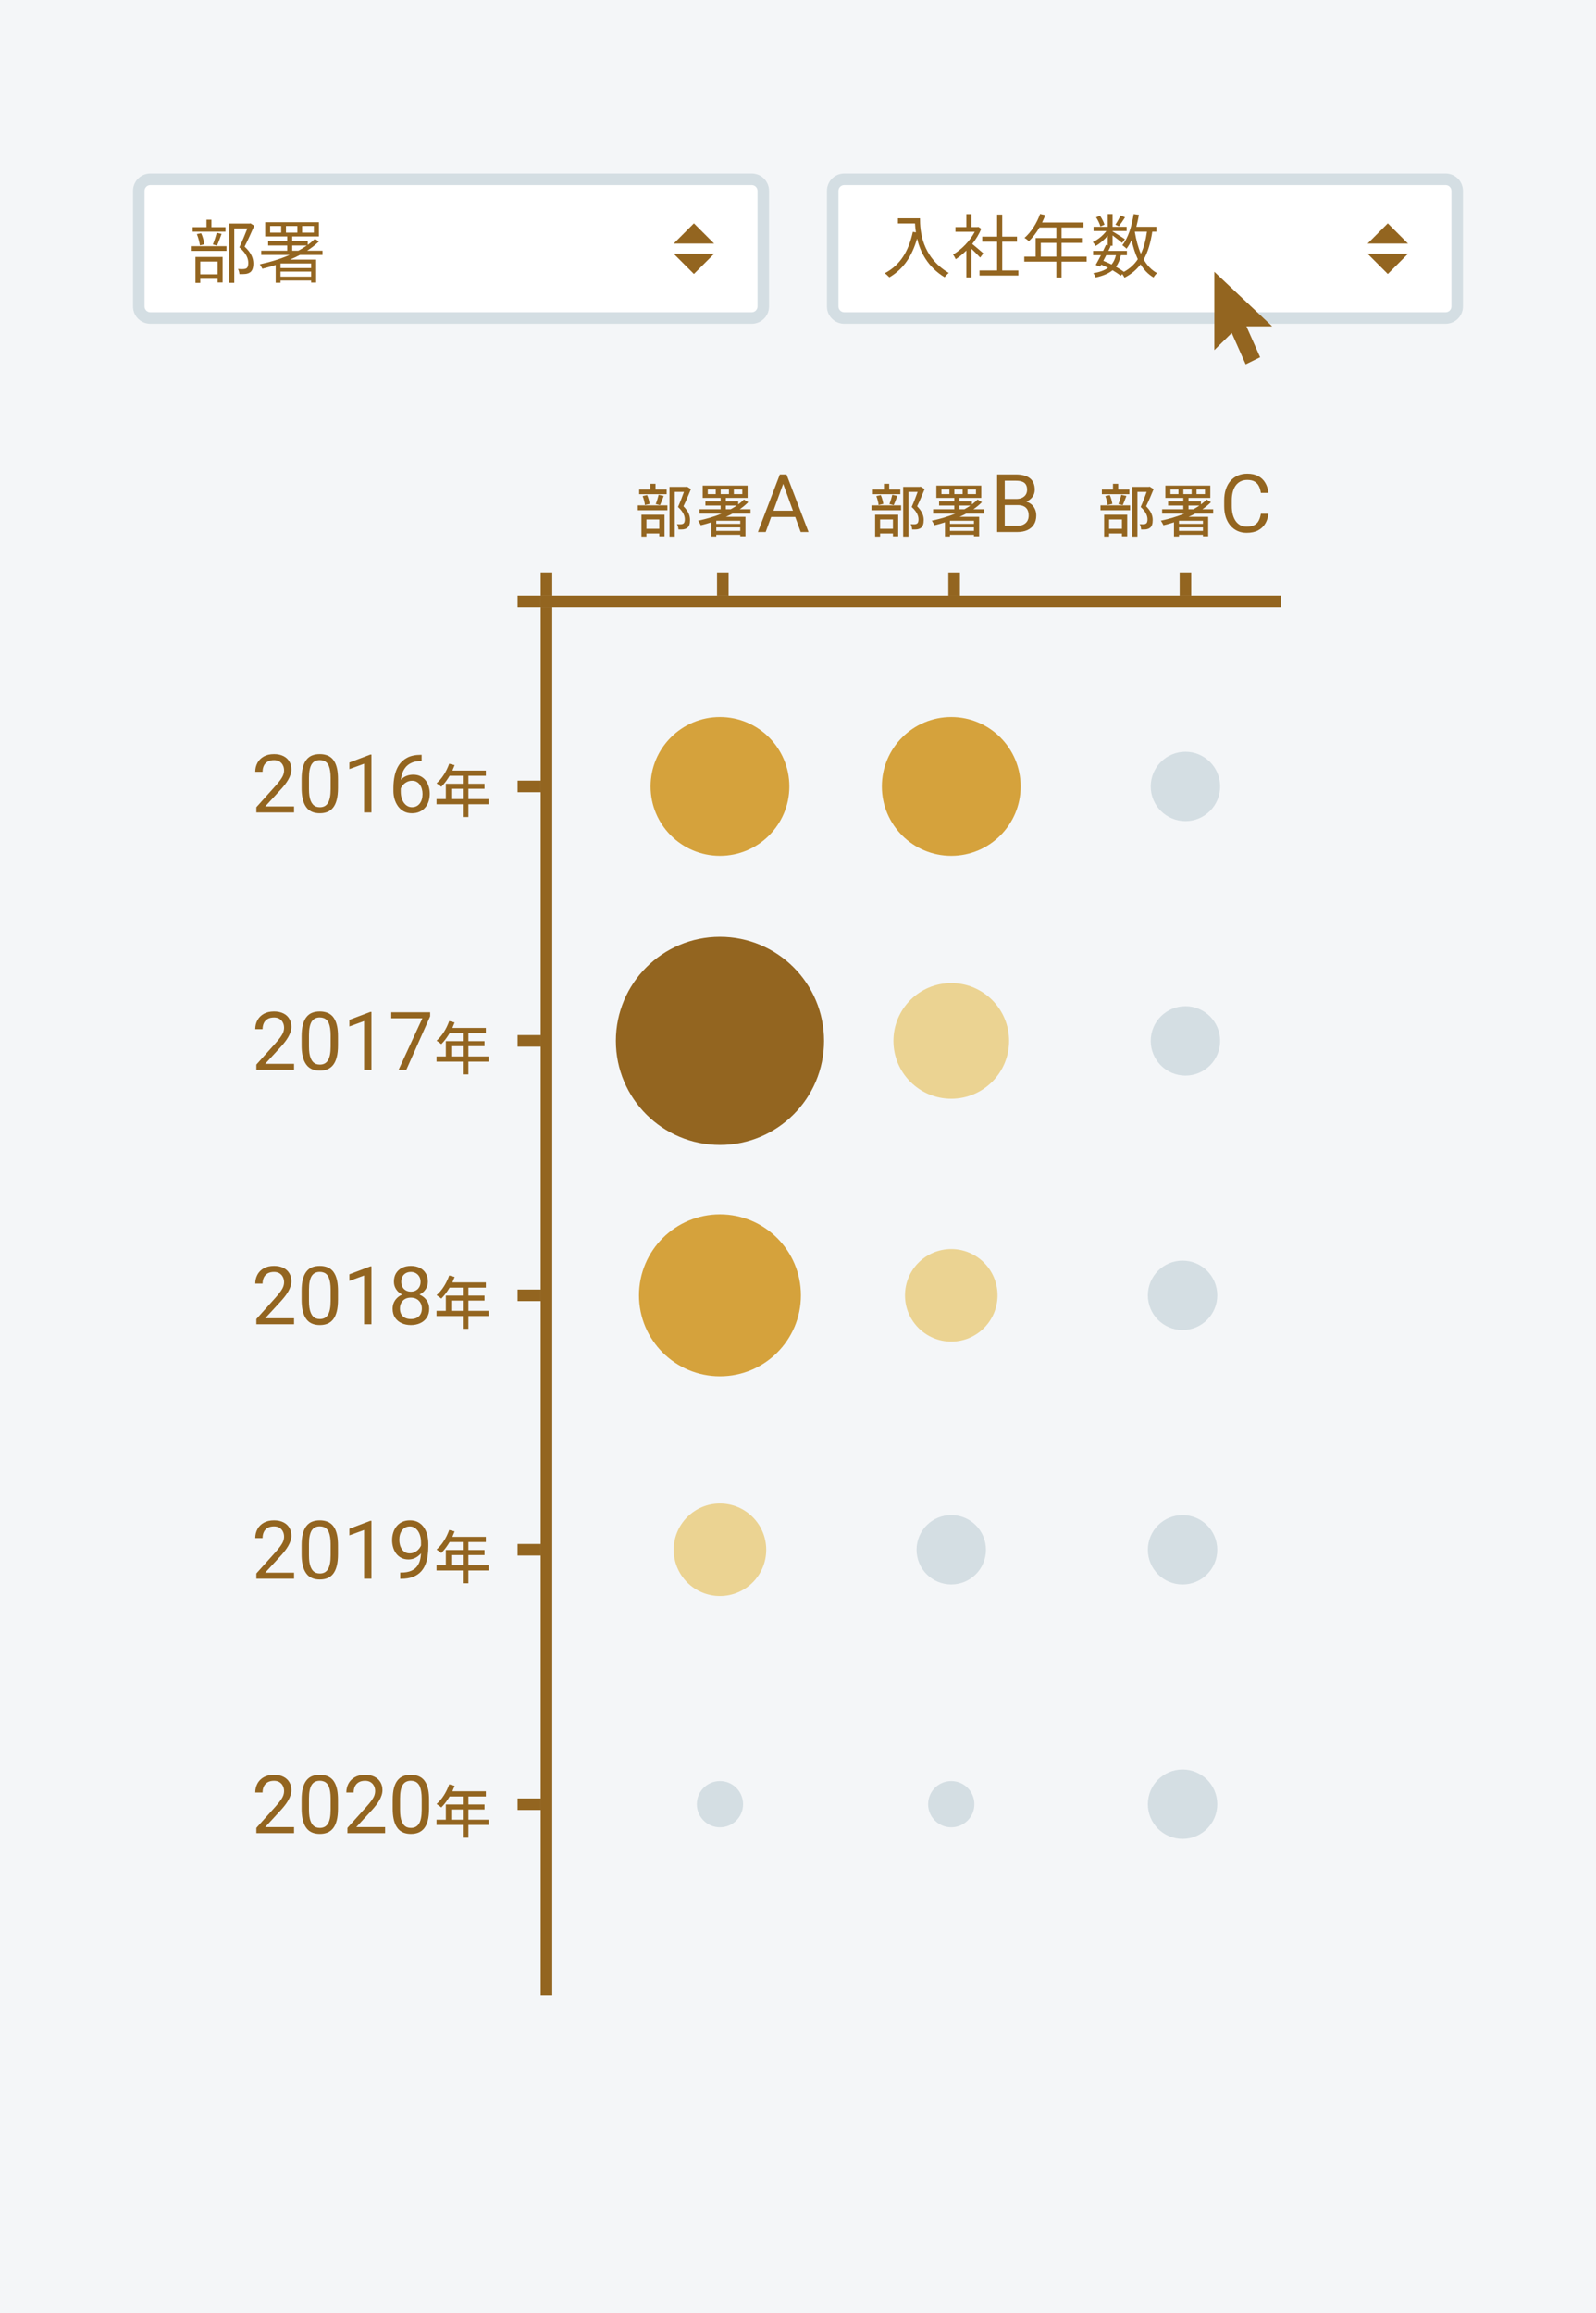 <svg width="276" height="400" viewBox="0 0 276 400" fill="none" xmlns="http://www.w3.org/2000/svg">
<path d="M0 0H276V400H0V0Z" fill="#F4F6F8"/>
<path d="M143 33C143 31.343 144.343 30 146 30H250C251.657 30 253 31.343 253 33V53C253 54.657 251.657 56 250 56H146C144.343 56 143 54.657 143 53V33Z" fill="white"/>
<path fill-rule="evenodd" clip-rule="evenodd" d="M250 32H146C145.448 32 145 32.448 145 33V53C145 53.552 145.448 54 146 54H250C250.552 54 251 53.552 251 53V33C251 32.448 250.552 32 250 32ZM146 30C144.343 30 143 31.343 143 33V53C143 54.657 144.343 56 146 56H250C251.657 56 253 54.657 253 53V33C253 31.343 251.657 30 250 30H146Z" fill="#D4DEE3"/>
<path d="M155.28 37.756V38.644H158.232C158.256 39.1 158.304 39.628 158.388 40.18L157.86 40.096C157.128 43.456 155.652 45.868 153 47.248C153.24 47.404 153.636 47.776 153.804 47.956C156.192 46.552 157.704 44.368 158.592 41.26C159.132 43.528 160.404 46.156 163.356 47.944C163.512 47.728 163.872 47.344 164.076 47.2C159.372 44.404 159.096 39.88 159.096 37.756H155.28Z" fill="#936520"/>
<path d="M170.052 43.816C169.752 43.552 168.696 42.628 168.132 42.184C168.768 41.38 169.32 40.492 169.692 39.568L169.188 39.232L169.032 39.268H167.988V37.036H167.112V39.268H165.228V40.084H168.564C167.736 41.68 166.236 43.192 164.808 44.02C164.952 44.188 165.18 44.596 165.276 44.824C165.888 44.428 166.512 43.924 167.112 43.324V47.98H167.988V43.012C168.528 43.516 169.188 44.188 169.5 44.536L170.052 43.816ZM173.316 46.768V41.788H175.872V40.924H173.316V37.12H172.428V40.924H169.86V41.788H172.428V46.768H169.392V47.644H176.112V46.768H173.316Z" fill="#936520"/>
<path d="M179.988 44.38V42.004H182.676V44.38H179.988ZM187.92 44.38H183.576V42.004H187.092V41.164H183.576V39.34H187.368V38.476H180.216C180.408 38.068 180.6 37.636 180.768 37.216L179.868 37C179.304 38.608 178.296 40.156 177.168 41.14C177.396 41.26 177.768 41.56 177.936 41.704C178.584 41.08 179.22 40.264 179.76 39.34H182.676V41.164H179.1V44.38H177.132V45.244H182.676V47.992H183.576V45.244H187.92V44.38Z" fill="#936520"/>
<path d="M193.776 37.264C193.584 37.732 193.176 38.428 192.888 38.848L193.488 39.136C193.8 38.74 194.208 38.14 194.556 37.588L193.776 37.264ZM191.004 38.848C190.884 38.428 190.56 37.792 190.224 37.312L189.552 37.588C189.876 38.08 190.188 38.74 190.296 39.16L191.004 38.848ZM196.26 40.06H198.348C198.132 41.548 197.808 42.82 197.292 43.888C196.812 42.772 196.476 41.476 196.248 40.096L196.26 40.06ZM192.984 44.128C192.828 44.776 192.588 45.304 192.228 45.736C191.76 45.508 191.28 45.292 190.8 45.1C190.956 44.788 191.136 44.464 191.304 44.128H192.984ZM199.992 40.06V39.22H196.512C196.68 38.56 196.836 37.864 196.956 37.156L196.044 37.024C195.72 39.136 195.096 41.14 194.088 42.4C194.292 42.544 194.676 42.844 194.808 43.012C195.132 42.58 195.432 42.076 195.684 41.512C195.96 42.736 196.308 43.852 196.764 44.824C196.176 45.724 195.384 46.444 194.364 47.008C193.992 46.732 193.512 46.42 192.984 46.132C193.392 45.592 193.668 44.932 193.836 44.128H194.88V43.384H191.676C191.82 43.096 191.952 42.808 192.084 42.544L191.88 42.496H192.396V40.708C192.972 41.14 193.728 41.716 194.04 42.004L194.532 41.368C194.208 41.128 192.912 40.312 192.396 40.012V39.952H194.832V39.22H192.396V37.024H191.568V39.22H189.108V39.952H191.328C190.74 40.732 189.828 41.476 188.976 41.86C189.144 42.016 189.36 42.328 189.468 42.532C190.2 42.136 190.968 41.476 191.568 40.768V42.424L191.256 42.352C191.112 42.676 190.944 43.024 190.764 43.384H189.036V44.128H190.392C190.068 44.752 189.744 45.364 189.48 45.82L190.248 46.096L190.44 45.76C190.836 45.928 191.232 46.12 191.616 46.312C191.004 46.756 190.164 47.056 189.06 47.248C189.228 47.416 189.408 47.74 189.468 47.98C190.752 47.704 191.7 47.308 192.396 46.732C192.948 47.056 193.428 47.38 193.8 47.68L194.076 47.392C194.232 47.596 194.388 47.86 194.46 48.016C195.636 47.416 196.536 46.648 197.244 45.712C197.832 46.672 198.564 47.44 199.488 47.98C199.608 47.74 199.896 47.392 200.1 47.224C199.14 46.72 198.384 45.904 197.784 44.872C198.516 43.588 198.972 42.004 199.272 40.06H199.992Z" fill="#936520"/>
<path d="M236.5 42.125L240 38.625L243.5 42.125H236.5Z" fill="#936520"/>
<path d="M243.5 43.875L240 47.375L236.5 43.875L243.5 43.875Z" fill="#936520"/>
<path d="M23 33C23 31.343 24.343 30 26 30H130C131.657 30 133 31.343 133 33V53C133 54.657 131.657 56 130 56H26C24.343 56 23 54.657 23 53V33Z" fill="white"/>
<path fill-rule="evenodd" clip-rule="evenodd" d="M130 32H26C25.448 32 25 32.448 25 33V53C25 53.552 25.448 54 26 54H130C130.552 54 131 53.552 131 53V33C131 32.448 130.552 32 130 32ZM26 30C24.343 30 23 31.343 23 33V53C23 54.657 24.343 56 26 56H130C131.657 56 133 54.657 133 53V33C133 31.343 131.657 30 130 30H26Z" fill="#D4DEE3"/>
<path d="M39 39.284H36.564V38H35.712V39.284H33.312V40.064H39V39.284ZM37.524 42.464C37.776 41.936 38.064 41.144 38.316 40.448L37.476 40.244C37.332 40.844 37.032 41.732 36.804 42.284L37.524 42.464ZM35.34 42.248C35.28 41.732 35.064 40.916 34.788 40.328L34.044 40.484C34.296 41.096 34.512 41.9 34.572 42.428L35.34 42.248ZM37.632 45.224V47.432H34.632V45.224H37.632ZM33.804 48.92H34.632V48.212H37.632V48.848H38.496V44.432H33.804V48.92ZM33 43.388H39.168V42.572H33V43.388ZM43.32 38.624L43.176 38.66H39.648V48.908H40.512V39.5H42.78C42.408 40.46 41.88 41.756 41.388 42.764C42.6 43.808 42.936 44.696 42.936 45.452C42.936 45.884 42.864 46.244 42.612 46.4C42.468 46.484 42.276 46.52 42.096 46.532C41.844 46.544 41.52 46.544 41.148 46.508C41.304 46.76 41.388 47.144 41.4 47.396C41.748 47.408 42.144 47.408 42.444 47.372C42.756 47.336 43.008 47.252 43.224 47.108C43.644 46.832 43.812 46.28 43.812 45.548C43.8 44.696 43.5 43.748 42.3 42.644C42.864 41.552 43.476 40.172 43.968 39.044L43.32 38.624Z" fill="#936520"/>
<path d="M50.532 43.352V42.452H53.064C52.608 42.764 52.116 43.076 51.588 43.352H50.532ZM53.808 46.352H48.516V45.56H53.808V46.352ZM48.516 47.84V46.964H53.808V47.84H48.516ZM49.452 40.232V39.08H51.42V40.232H49.452ZM48.624 40.232H46.716V39.08H48.624V40.232ZM52.248 39.08H54.276V40.232H52.248V39.08ZM55.776 44.084V43.352H53.112C53.868 42.872 54.564 42.332 55.152 41.756L54.456 41.312C54.084 41.672 53.676 42.02 53.22 42.344V41.732H50.532V40.892H55.152V38.432H45.864V40.892H49.668V41.732H46.368V42.452H49.668V43.352H45.18V44.084H50.088C48.468 44.792 46.68 45.332 44.928 45.704C45.06 45.884 45.288 46.28 45.372 46.472C46.14 46.28 46.92 46.064 47.676 45.824V48.896H48.516V48.512H53.808V48.86H54.672V44.888H50.16C50.748 44.648 51.312 44.372 51.864 44.084H55.776Z" fill="#936520"/>
<path d="M116.5 42.125L120 38.625L123.5 42.125H116.5Z" fill="#936520"/>
<path d="M123.5 43.875L120 47.375L116.5 43.875L123.5 43.875Z" fill="#936520"/>
<path d="M89.504 102.996L89.504 104.996L93.504 104.996L93.504 102.996L89.504 102.996Z" fill="#936520"/>
<path d="M50.849 139.457L50.849 140.496H44.334L44.334 139.587L47.595 135.957C47.996 135.51 48.306 135.132 48.524 134.822C48.748 134.508 48.903 134.228 48.989 133.981C49.08 133.731 49.126 133.476 49.126 133.216C49.126 132.888 49.058 132.591 48.921 132.327C48.789 132.058 48.593 131.844 48.333 131.685C48.073 131.525 47.759 131.445 47.39 131.445C46.948 131.445 46.578 131.532 46.282 131.705C45.991 131.874 45.772 132.111 45.626 132.416C45.48 132.721 45.407 133.072 45.407 133.469H44.143C44.143 132.908 44.266 132.396 44.512 131.931C44.758 131.466 45.122 131.097 45.605 130.823C46.089 130.545 46.683 130.406 47.39 130.406C48.019 130.406 48.556 130.518 49.003 130.741C49.45 130.96 49.791 131.27 50.028 131.671C50.27 132.067 50.391 132.532 50.391 133.065C50.391 133.357 50.34 133.653 50.24 133.954C50.145 134.25 50.01 134.547 49.837 134.843C49.668 135.139 49.47 135.431 49.242 135.718C49.019 136.005 48.78 136.287 48.524 136.565L45.858 139.457H50.849Z" fill="#936520"/>
<path d="M58.45 134.727L58.45 136.244C58.45 137.06 58.377 137.748 58.231 138.309C58.086 138.869 57.876 139.32 57.602 139.662C57.329 140.004 56.999 140.252 56.611 140.407C56.228 140.558 55.796 140.633 55.312 140.633C54.93 140.633 54.577 140.585 54.253 140.489C53.929 140.394 53.638 140.241 53.378 140.031C53.123 139.817 52.904 139.539 52.722 139.197C52.539 138.855 52.4 138.441 52.305 137.953C52.209 137.465 52.161 136.896 52.161 136.244L52.161 134.727C52.161 133.911 52.234 133.227 52.38 132.676C52.53 132.124 52.742 131.682 53.016 131.35C53.289 131.012 53.617 130.771 54 130.625C54.387 130.479 54.82 130.406 55.299 130.406C55.686 130.406 56.042 130.454 56.365 130.55C56.693 130.641 56.985 130.789 57.24 130.994C57.495 131.195 57.712 131.464 57.89 131.801C58.072 132.133 58.211 132.541 58.307 133.024C58.402 133.507 58.45 134.075 58.45 134.727ZM57.179 136.449L57.179 134.515C57.179 134.068 57.151 133.676 57.097 133.339C57.047 132.997 56.971 132.705 56.871 132.464C56.771 132.222 56.643 132.026 56.488 131.876C56.338 131.726 56.162 131.616 55.962 131.548C55.766 131.475 55.545 131.438 55.299 131.438C54.998 131.438 54.731 131.495 54.499 131.609C54.267 131.719 54.071 131.894 53.911 132.136C53.756 132.377 53.638 132.694 53.556 133.086C53.474 133.478 53.433 133.954 53.433 134.515L53.433 136.449C53.433 136.896 53.458 137.29 53.508 137.632C53.562 137.974 53.642 138.27 53.747 138.521C53.852 138.767 53.98 138.969 54.13 139.129C54.28 139.288 54.453 139.407 54.649 139.484C54.85 139.557 55.071 139.594 55.312 139.594C55.622 139.594 55.894 139.535 56.126 139.416C56.358 139.298 56.552 139.113 56.707 138.862C56.867 138.607 56.985 138.281 57.062 137.885C57.14 137.484 57.179 137.005 57.179 136.449Z" fill="#936520"/>
<path d="M64.233 130.488L64.233 140.496H62.969L62.969 132.067L60.419 132.997L60.419 131.855L64.035 130.488H64.233Z" fill="#936520"/>
<path d="M72.806 130.529H72.915L72.915 131.603H72.806C72.136 131.603 71.575 131.712 71.124 131.931C70.673 132.145 70.315 132.434 70.051 132.799C69.787 133.159 69.595 133.564 69.477 134.016C69.363 134.467 69.306 134.925 69.306 135.39L69.306 136.853C69.306 137.295 69.358 137.687 69.463 138.028C69.568 138.366 69.711 138.65 69.894 138.883C70.076 139.115 70.281 139.291 70.509 139.409C70.741 139.528 70.983 139.587 71.233 139.587C71.525 139.587 71.785 139.532 72.013 139.423C72.241 139.309 72.432 139.152 72.587 138.951C72.746 138.746 72.867 138.505 72.949 138.227C73.031 137.949 73.072 137.643 73.072 137.311C73.072 137.014 73.036 136.729 72.963 136.456C72.89 136.178 72.778 135.932 72.628 135.718C72.478 135.499 72.288 135.328 72.061 135.205C71.837 135.077 71.571 135.014 71.261 135.014C70.91 135.014 70.582 135.1 70.276 135.273C69.976 135.442 69.727 135.665 69.531 135.943C69.34 136.217 69.231 136.515 69.203 136.839L68.533 136.832C68.597 136.322 68.716 135.886 68.889 135.526C69.066 135.162 69.285 134.866 69.545 134.638C69.809 134.405 70.103 134.237 70.427 134.132C70.755 134.022 71.101 133.968 71.466 133.968C71.963 133.968 72.391 134.061 72.751 134.248C73.111 134.435 73.407 134.686 73.64 135C73.872 135.31 74.043 135.661 74.152 136.053C74.266 136.44 74.323 136.839 74.323 137.249C74.323 137.718 74.257 138.158 74.125 138.568C73.993 138.979 73.795 139.339 73.53 139.648C73.27 139.958 72.949 140.2 72.566 140.373C72.184 140.546 71.739 140.633 71.233 140.633C70.696 140.633 70.226 140.523 69.825 140.305C69.424 140.081 69.091 139.785 68.827 139.416C68.563 139.047 68.365 138.637 68.232 138.186C68.1 137.734 68.034 137.276 68.034 136.812L68.034 136.217C68.034 135.515 68.105 134.827 68.246 134.152C68.387 133.478 68.631 132.867 68.978 132.32C69.329 131.773 69.814 131.338 70.434 131.015C71.053 130.691 71.844 130.529 72.806 130.529Z" fill="#936520"/>
<path d="M78.03 138.176L78.03 136.406H80.04L80.04 138.176H78.03ZM84.51 138.176H81L81 136.406H83.79L83.79 135.536H81L81 134.156H84.02L84.02 133.256H78.23C78.36 132.956 78.5 132.626 78.62 132.316L77.68 132.066C77.22 133.396 76.42 134.666 75.5 135.456C75.73 135.596 76.13 135.896 76.31 136.056C76.82 135.556 77.32 134.896 77.75 134.156H80.04L80.04 135.536H77.1L77.1 138.176H75.49L75.49 139.076H80.04L80.04 141.286H81L81 139.076H84.51L84.51 138.176Z" fill="#936520"/>
<path d="M50.849 183.961L50.849 185H44.334L44.334 184.091L47.595 180.461C47.996 180.014 48.306 179.636 48.524 179.326C48.748 179.012 48.903 178.731 48.989 178.485C49.08 178.235 49.126 177.979 49.126 177.72C49.126 177.392 49.058 177.095 48.921 176.831C48.789 176.562 48.593 176.348 48.333 176.188C48.073 176.029 47.759 175.949 47.39 175.949C46.948 175.949 46.578 176.036 46.282 176.209C45.991 176.378 45.772 176.615 45.626 176.92C45.48 177.225 45.407 177.576 45.407 177.973H44.143C44.143 177.412 44.266 176.899 44.512 176.435C44.758 175.97 45.122 175.601 45.605 175.327C46.089 175.049 46.683 174.91 47.39 174.91C48.019 174.91 48.556 175.022 49.003 175.245C49.45 175.464 49.791 175.774 50.028 176.175C50.27 176.571 50.391 177.036 50.391 177.569C50.391 177.861 50.34 178.157 50.24 178.458C50.145 178.754 50.01 179.05 49.837 179.347C49.668 179.643 49.47 179.935 49.242 180.222C49.019 180.509 48.78 180.791 48.524 181.069L45.858 183.961H50.849Z" fill="#936520"/>
<path d="M58.45 179.23L58.45 180.748C58.45 181.564 58.377 182.252 58.231 182.812C58.086 183.373 57.876 183.824 57.602 184.166C57.329 184.508 56.999 184.756 56.611 184.911C56.228 185.062 55.796 185.137 55.312 185.137C54.93 185.137 54.577 185.089 54.253 184.993C53.929 184.897 53.638 184.745 53.378 184.535C53.123 184.321 52.904 184.043 52.722 183.701C52.539 183.359 52.4 182.945 52.305 182.457C52.209 181.969 52.161 181.4 52.161 180.748L52.161 179.23C52.161 178.415 52.234 177.731 52.38 177.18C52.53 176.628 52.742 176.186 53.016 175.854C53.289 175.516 53.617 175.275 54 175.129C54.387 174.983 54.82 174.91 55.299 174.91C55.686 174.91 56.042 174.958 56.365 175.054C56.693 175.145 56.985 175.293 57.24 175.498C57.495 175.699 57.712 175.967 57.89 176.305C58.072 176.637 58.211 177.045 58.307 177.528C58.402 178.011 58.45 178.579 58.45 179.23ZM57.179 180.953L57.179 179.019C57.179 178.572 57.151 178.18 57.097 177.843C57.047 177.501 56.971 177.209 56.871 176.968C56.771 176.726 56.643 176.53 56.488 176.38C56.338 176.229 56.162 176.12 55.962 176.052C55.766 175.979 55.545 175.942 55.299 175.942C54.998 175.942 54.731 175.999 54.499 176.113C54.267 176.223 54.071 176.398 53.911 176.64C53.756 176.881 53.638 177.198 53.556 177.59C53.474 177.982 53.433 178.458 53.433 179.019L53.433 180.953C53.433 181.4 53.458 181.794 53.508 182.136C53.562 182.478 53.642 182.774 53.747 183.024C53.852 183.271 53.98 183.473 54.13 183.633C54.28 183.792 54.453 183.911 54.649 183.988C54.85 184.061 55.071 184.098 55.312 184.098C55.622 184.098 55.894 184.038 56.126 183.92C56.358 183.801 56.552 183.617 56.707 183.366C56.867 183.111 56.985 182.785 57.062 182.389C57.14 181.988 57.179 181.509 57.179 180.953Z" fill="#936520"/>
<path d="M64.233 174.992L64.233 185H62.969L62.969 176.571L60.419 177.501L60.419 176.359L64.035 174.992H64.233Z" fill="#936520"/>
<path d="M74.385 175.047L74.385 175.758L70.263 185H68.93L73.045 176.086H67.658L67.658 175.047H74.385Z" fill="#936520"/>
<path d="M78.03 182.68L78.03 180.91H80.04L80.04 182.68H78.03ZM84.51 182.68H81L81 180.91H83.79L83.79 180.04H81L81 178.66H84.02L84.02 177.76H78.23C78.36 177.46 78.5 177.13 78.62 176.82L77.68 176.57C77.22 177.9 76.42 179.17 75.5 179.96C75.73 180.1 76.13 180.4 76.31 180.56C76.82 180.06 77.32 179.4 77.75 178.66H80.04L80.04 180.04H77.1L77.1 182.68H75.49L75.49 183.58H80.04L80.04 185.79H81L81 183.58H84.51L84.51 182.68Z" fill="#936520"/>
<path d="M50.849 227.961L50.849 229H44.334L44.334 228.091L47.595 224.461C47.996 224.014 48.306 223.636 48.524 223.326C48.748 223.012 48.903 222.731 48.989 222.485C49.08 222.235 49.126 221.979 49.126 221.72C49.126 221.392 49.058 221.095 48.921 220.831C48.789 220.562 48.593 220.348 48.333 220.188C48.073 220.029 47.759 219.949 47.39 219.949C46.948 219.949 46.578 220.036 46.282 220.209C45.991 220.378 45.772 220.615 45.626 220.92C45.48 221.225 45.407 221.576 45.407 221.973H44.143C44.143 221.412 44.266 220.899 44.512 220.435C44.758 219.97 45.122 219.601 45.605 219.327C46.089 219.049 46.683 218.91 47.39 218.91C48.019 218.91 48.556 219.022 49.003 219.245C49.45 219.464 49.791 219.774 50.028 220.175C50.27 220.571 50.391 221.036 50.391 221.569C50.391 221.861 50.34 222.157 50.24 222.458C50.145 222.754 50.01 223.05 49.837 223.347C49.668 223.643 49.47 223.935 49.242 224.222C49.019 224.509 48.78 224.791 48.524 225.069L45.858 227.961H50.849Z" fill="#936520"/>
<path d="M58.45 223.23L58.45 224.748C58.45 225.564 58.377 226.252 58.231 226.812C58.086 227.373 57.876 227.824 57.602 228.166C57.329 228.508 56.999 228.756 56.611 228.911C56.228 229.062 55.796 229.137 55.312 229.137C54.93 229.137 54.577 229.089 54.253 228.993C53.929 228.897 53.638 228.745 53.378 228.535C53.123 228.321 52.904 228.043 52.722 227.701C52.539 227.359 52.4 226.945 52.305 226.457C52.209 225.969 52.161 225.4 52.161 224.748L52.161 223.23C52.161 222.415 52.234 221.731 52.38 221.18C52.53 220.628 52.742 220.186 53.016 219.854C53.289 219.516 53.617 219.275 54 219.129C54.387 218.983 54.82 218.91 55.299 218.91C55.686 218.91 56.042 218.958 56.365 219.054C56.693 219.145 56.985 219.293 57.24 219.498C57.495 219.699 57.712 219.967 57.89 220.305C58.072 220.637 58.211 221.045 58.307 221.528C58.402 222.011 58.45 222.579 58.45 223.23ZM57.179 224.953L57.179 223.019C57.179 222.572 57.151 222.18 57.097 221.843C57.047 221.501 56.971 221.209 56.871 220.968C56.771 220.726 56.643 220.53 56.488 220.38C56.338 220.229 56.162 220.12 55.962 220.052C55.766 219.979 55.545 219.942 55.299 219.942C54.998 219.942 54.731 219.999 54.499 220.113C54.267 220.223 54.071 220.398 53.911 220.64C53.756 220.881 53.638 221.198 53.556 221.59C53.474 221.982 53.433 222.458 53.433 223.019L53.433 224.953C53.433 225.4 53.458 225.794 53.508 226.136C53.562 226.478 53.642 226.774 53.747 227.024C53.852 227.271 53.98 227.473 54.13 227.633C54.28 227.792 54.453 227.911 54.649 227.988C54.85 228.061 55.071 228.098 55.312 228.098C55.622 228.098 55.894 228.038 56.126 227.92C56.358 227.801 56.552 227.617 56.707 227.366C56.867 227.111 56.985 226.785 57.062 226.389C57.14 225.988 57.179 225.509 57.179 224.953Z" fill="#936520"/>
<path d="M64.233 218.992L64.233 229H62.969L62.969 220.571L60.419 221.501L60.419 220.359L64.035 218.992H64.233Z" fill="#936520"/>
<path d="M74.228 226.307C74.228 226.913 74.086 227.428 73.804 227.852C73.526 228.271 73.147 228.59 72.669 228.809C72.195 229.027 71.659 229.137 71.062 229.137C70.466 229.137 69.928 229.027 69.449 228.809C68.971 228.59 68.592 228.271 68.314 227.852C68.037 227.428 67.897 226.913 67.897 226.307C67.897 225.91 67.973 225.548 68.123 225.22C68.278 224.887 68.495 224.598 68.772 224.352C69.055 224.105 69.388 223.916 69.77 223.784C70.158 223.647 70.584 223.579 71.049 223.579C71.659 223.579 72.204 223.698 72.683 223.935C73.161 224.167 73.537 224.488 73.811 224.898C74.088 225.309 74.228 225.778 74.228 226.307ZM72.956 226.279C72.956 225.91 72.876 225.584 72.717 225.302C72.557 225.015 72.334 224.791 72.047 224.632C71.76 224.472 71.427 224.393 71.049 224.393C70.662 224.393 70.326 224.472 70.044 224.632C69.766 224.791 69.549 225.015 69.394 225.302C69.24 225.584 69.162 225.91 69.162 226.279C69.162 226.662 69.237 226.99 69.388 227.264C69.543 227.533 69.761 227.74 70.044 227.886C70.331 228.027 70.671 228.098 71.062 228.098C71.454 228.098 71.792 228.027 72.074 227.886C72.357 227.74 72.573 227.533 72.724 227.264C72.879 226.99 72.956 226.662 72.956 226.279ZM73.995 221.638C73.995 222.121 73.868 222.556 73.612 222.943C73.357 223.331 73.008 223.636 72.566 223.859C72.124 224.083 71.623 224.194 71.062 224.194C70.493 224.194 69.985 224.083 69.538 223.859C69.096 223.636 68.75 223.331 68.499 222.943C68.248 222.556 68.123 222.121 68.123 221.638C68.123 221.059 68.248 220.567 68.499 220.161C68.754 219.756 69.103 219.446 69.545 219.231C69.987 219.017 70.491 218.91 71.056 218.91C71.625 218.91 72.131 219.017 72.573 219.231C73.015 219.446 73.362 219.756 73.612 220.161C73.868 220.567 73.995 221.059 73.995 221.638ZM72.731 221.658C72.731 221.326 72.66 221.032 72.519 220.776C72.377 220.521 72.181 220.321 71.931 220.175C71.68 220.024 71.388 219.949 71.056 219.949C70.723 219.949 70.431 220.02 70.181 220.161C69.935 220.298 69.741 220.494 69.6 220.749C69.463 221.004 69.394 221.307 69.394 221.658C69.394 222 69.463 222.299 69.6 222.554C69.741 222.809 69.937 223.007 70.188 223.148C70.438 223.29 70.73 223.36 71.062 223.36C71.395 223.36 71.685 223.29 71.931 223.148C72.181 223.007 72.377 222.809 72.519 222.554C72.66 222.299 72.731 222 72.731 221.658Z" fill="#936520"/>
<path d="M78.03 226.68L78.03 224.91H80.04L80.04 226.68H78.03ZM84.51 226.68H81L81 224.91H83.79L83.79 224.04H81L81 222.66H84.02L84.02 221.76H78.23C78.36 221.46 78.5 221.13 78.62 220.82L77.68 220.57C77.22 221.9 76.42 223.17 75.5 223.96C75.73 224.1 76.13 224.4 76.31 224.56C76.82 224.06 77.32 223.4 77.75 222.66H80.04L80.04 224.04H77.1L77.1 226.68H75.49L75.49 227.58H80.04L80.04 229.79H81L81 227.58H84.51L84.51 226.68Z" fill="#936520"/>
<path d="M50.849 271.961L50.849 273H44.334L44.334 272.091L47.595 268.461C47.996 268.014 48.306 267.636 48.524 267.326C48.748 267.012 48.903 266.731 48.989 266.485C49.08 266.235 49.126 265.979 49.126 265.72C49.126 265.392 49.058 265.095 48.921 264.831C48.789 264.562 48.593 264.348 48.333 264.188C48.073 264.029 47.759 263.949 47.39 263.949C46.948 263.949 46.578 264.036 46.282 264.209C45.991 264.378 45.772 264.615 45.626 264.92C45.48 265.225 45.407 265.576 45.407 265.973H44.143C44.143 265.412 44.266 264.899 44.512 264.435C44.758 263.97 45.122 263.601 45.605 263.327C46.089 263.049 46.683 262.91 47.39 262.91C48.019 262.91 48.556 263.022 49.003 263.245C49.45 263.464 49.791 263.774 50.028 264.175C50.27 264.571 50.391 265.036 50.391 265.569C50.391 265.861 50.34 266.157 50.24 266.458C50.145 266.754 50.01 267.05 49.837 267.347C49.668 267.643 49.47 267.935 49.242 268.222C49.019 268.509 48.78 268.791 48.524 269.069L45.858 271.961H50.849Z" fill="#936520"/>
<path d="M58.45 267.23L58.45 268.748C58.45 269.564 58.377 270.252 58.231 270.812C58.086 271.373 57.876 271.824 57.602 272.166C57.329 272.508 56.999 272.756 56.611 272.911C56.228 273.062 55.796 273.137 55.312 273.137C54.93 273.137 54.577 273.089 54.253 272.993C53.929 272.897 53.638 272.745 53.378 272.535C53.123 272.321 52.904 272.043 52.722 271.701C52.539 271.359 52.4 270.945 52.305 270.457C52.209 269.969 52.161 269.4 52.161 268.748L52.161 267.23C52.161 266.415 52.234 265.731 52.38 265.18C52.53 264.628 52.742 264.186 53.016 263.854C53.289 263.516 53.617 263.275 54 263.129C54.387 262.983 54.82 262.91 55.299 262.91C55.686 262.91 56.042 262.958 56.365 263.054C56.693 263.145 56.985 263.293 57.24 263.498C57.495 263.699 57.712 263.967 57.89 264.305C58.072 264.637 58.211 265.045 58.307 265.528C58.402 266.011 58.45 266.579 58.45 267.23ZM57.179 268.953L57.179 267.019C57.179 266.572 57.151 266.18 57.097 265.843C57.047 265.501 56.971 265.209 56.871 264.968C56.771 264.726 56.643 264.53 56.488 264.38C56.338 264.229 56.162 264.12 55.962 264.052C55.766 263.979 55.545 263.942 55.299 263.942C54.998 263.942 54.731 263.999 54.499 264.113C54.267 264.223 54.071 264.398 53.911 264.64C53.756 264.881 53.638 265.198 53.556 265.59C53.474 265.982 53.433 266.458 53.433 267.019L53.433 268.953C53.433 269.4 53.458 269.794 53.508 270.136C53.562 270.478 53.642 270.774 53.747 271.024C53.852 271.271 53.98 271.473 54.13 271.633C54.28 271.792 54.453 271.911 54.649 271.988C54.85 272.061 55.071 272.098 55.312 272.098C55.622 272.098 55.894 272.038 56.126 271.92C56.358 271.801 56.552 271.617 56.707 271.366C56.867 271.111 56.985 270.785 57.062 270.389C57.14 269.988 57.179 269.509 57.179 268.953Z" fill="#936520"/>
<path d="M64.233 262.992L64.233 273H62.969L62.969 264.571L60.419 265.501L60.419 264.359L64.035 262.992H64.233Z" fill="#936520"/>
<path d="M69.21 271.94H69.34C70.069 271.94 70.662 271.838 71.117 271.633C71.573 271.428 71.924 271.152 72.17 270.806C72.416 270.459 72.585 270.07 72.676 269.637C72.767 269.199 72.812 268.75 72.812 268.29L72.812 266.766C72.812 266.314 72.76 265.913 72.655 265.562C72.555 265.212 72.414 264.918 72.231 264.681C72.054 264.444 71.851 264.264 71.623 264.141C71.395 264.018 71.154 263.956 70.898 263.956C70.607 263.956 70.345 264.015 70.112 264.134C69.884 264.248 69.691 264.41 69.531 264.619C69.376 264.829 69.258 265.075 69.176 265.357C69.094 265.64 69.053 265.948 69.053 266.28C69.053 266.576 69.089 266.864 69.162 267.142C69.235 267.42 69.347 267.67 69.497 267.894C69.647 268.117 69.834 268.295 70.058 268.427C70.285 268.554 70.552 268.618 70.857 268.618C71.14 268.618 71.404 268.563 71.65 268.454C71.901 268.34 72.122 268.188 72.314 267.996C72.509 267.8 72.664 267.579 72.778 267.333C72.897 267.087 72.965 266.829 72.983 266.561H73.585C73.585 266.939 73.51 267.312 73.359 267.682C73.213 268.046 73.008 268.379 72.744 268.68C72.48 268.98 72.17 269.222 71.814 269.404C71.459 269.582 71.072 269.671 70.652 269.671C70.16 269.671 69.734 269.575 69.374 269.384C69.014 269.192 68.718 268.937 68.485 268.618C68.257 268.299 68.087 267.944 67.973 267.552C67.863 267.155 67.809 266.754 67.809 266.349C67.809 265.875 67.875 265.43 68.007 265.016C68.139 264.601 68.335 264.236 68.595 263.922C68.855 263.603 69.176 263.354 69.559 263.177C69.946 262.999 70.393 262.91 70.898 262.91C71.468 262.91 71.954 263.024 72.355 263.252C72.755 263.48 73.081 263.785 73.332 264.168C73.587 264.551 73.774 264.981 73.893 265.46C74.011 265.938 74.07 266.431 74.07 266.937L74.07 267.395C74.07 267.91 74.036 268.434 73.968 268.967C73.904 269.495 73.779 270.001 73.592 270.484C73.409 270.967 73.143 271.4 72.792 271.783C72.441 272.161 71.983 272.462 71.418 272.686C70.857 272.904 70.165 273.014 69.34 273.014H69.21L69.21 271.94Z" fill="#936520"/>
<path d="M78.03 270.68L78.03 268.91H80.04L80.04 270.68H78.03ZM84.51 270.68H81L81 268.91H83.79L83.79 268.04H81L81 266.66H84.02L84.02 265.76H78.23C78.36 265.46 78.5 265.13 78.62 264.82L77.68 264.57C77.22 265.9 76.42 267.17 75.5 267.96C75.73 268.1 76.13 268.4 76.31 268.56C76.82 268.06 77.32 267.4 77.75 266.66H80.04L80.04 268.04H77.1L77.1 270.68H75.49L75.49 271.58H80.04L80.04 273.79H81L81 271.58H84.51L84.51 270.68Z" fill="#936520"/>
<path d="M50.849 315.961L50.849 317H44.334L44.334 316.091L47.595 312.461C47.996 312.014 48.306 311.636 48.524 311.326C48.748 311.012 48.903 310.731 48.989 310.485C49.08 310.235 49.126 309.979 49.126 309.72C49.126 309.392 49.058 309.095 48.921 308.831C48.789 308.562 48.593 308.348 48.333 308.188C48.073 308.029 47.759 307.949 47.39 307.949C46.948 307.949 46.578 308.036 46.282 308.209C45.991 308.378 45.772 308.615 45.626 308.92C45.48 309.225 45.407 309.576 45.407 309.973H44.143C44.143 309.412 44.266 308.899 44.512 308.435C44.758 307.97 45.122 307.601 45.605 307.327C46.089 307.049 46.683 306.91 47.39 306.91C48.019 306.91 48.556 307.022 49.003 307.245C49.45 307.464 49.791 307.774 50.028 308.175C50.27 308.571 50.391 309.036 50.391 309.569C50.391 309.861 50.34 310.157 50.24 310.458C50.145 310.754 50.01 311.05 49.837 311.347C49.668 311.643 49.47 311.935 49.242 312.222C49.019 312.509 48.78 312.791 48.524 313.069L45.858 315.961H50.849Z" fill="#936520"/>
<path d="M58.45 311.23L58.45 312.748C58.45 313.564 58.377 314.252 58.231 314.812C58.086 315.373 57.876 315.824 57.602 316.166C57.329 316.508 56.999 316.756 56.611 316.911C56.228 317.062 55.796 317.137 55.312 317.137C54.93 317.137 54.577 317.089 54.253 316.993C53.929 316.897 53.638 316.745 53.378 316.535C53.123 316.321 52.904 316.043 52.722 315.701C52.539 315.359 52.4 314.945 52.305 314.457C52.209 313.969 52.161 313.4 52.161 312.748L52.161 311.23C52.161 310.415 52.234 309.731 52.38 309.18C52.53 308.628 52.742 308.186 53.016 307.854C53.289 307.516 53.617 307.275 54 307.129C54.387 306.983 54.82 306.91 55.299 306.91C55.686 306.91 56.042 306.958 56.365 307.054C56.693 307.145 56.985 307.293 57.24 307.498C57.495 307.699 57.712 307.967 57.89 308.305C58.072 308.637 58.211 309.045 58.307 309.528C58.402 310.011 58.45 310.579 58.45 311.23ZM57.179 312.953L57.179 311.019C57.179 310.572 57.151 310.18 57.097 309.843C57.047 309.501 56.971 309.209 56.871 308.968C56.771 308.726 56.643 308.53 56.488 308.38C56.338 308.229 56.162 308.12 55.962 308.052C55.766 307.979 55.545 307.942 55.299 307.942C54.998 307.942 54.731 307.999 54.499 308.113C54.267 308.223 54.071 308.398 53.911 308.64C53.756 308.881 53.638 309.198 53.556 309.59C53.474 309.982 53.433 310.458 53.433 311.019L53.433 312.953C53.433 313.4 53.458 313.794 53.508 314.136C53.562 314.478 53.642 314.774 53.747 315.024C53.852 315.271 53.98 315.473 54.13 315.633C54.28 315.792 54.453 315.911 54.649 315.988C54.85 316.061 55.071 316.098 55.312 316.098C55.622 316.098 55.894 316.038 56.126 315.92C56.358 315.801 56.552 315.617 56.707 315.366C56.867 315.111 56.985 314.785 57.062 314.389C57.14 313.988 57.179 313.509 57.179 312.953Z" fill="#936520"/>
<path d="M66.599 315.961L66.599 317H60.084L60.084 316.091L63.345 312.461C63.746 312.014 64.056 311.636 64.274 311.326C64.498 311.012 64.653 310.731 64.739 310.485C64.83 310.235 64.876 309.979 64.876 309.72C64.876 309.392 64.808 309.095 64.671 308.831C64.539 308.562 64.343 308.348 64.083 308.188C63.823 308.029 63.509 307.949 63.14 307.949C62.698 307.949 62.328 308.036 62.032 308.209C61.741 308.378 61.522 308.615 61.376 308.92C61.23 309.225 61.157 309.576 61.157 309.973H59.893C59.893 309.412 60.016 308.899 60.262 308.435C60.508 307.97 60.872 307.601 61.355 307.327C61.839 307.049 62.433 306.91 63.14 306.91C63.769 306.91 64.306 307.022 64.753 307.245C65.2 307.464 65.541 307.774 65.778 308.175C66.02 308.571 66.141 309.036 66.141 309.569C66.141 309.861 66.091 310.157 65.99 310.458C65.894 310.754 65.76 311.05 65.587 311.347C65.418 311.643 65.22 311.935 64.992 312.222C64.769 312.509 64.53 312.791 64.274 313.069L61.608 315.961H66.599Z" fill="#936520"/>
<path d="M74.2 311.23L74.2 312.748C74.2 313.564 74.127 314.252 73.981 314.812C73.836 315.373 73.626 315.824 73.353 316.166C73.079 316.508 72.749 316.756 72.361 316.911C71.978 317.062 71.546 317.137 71.062 317.137C70.68 317.137 70.326 317.089 70.003 316.993C69.679 316.897 69.388 316.745 69.128 316.535C68.873 316.321 68.654 316.043 68.472 315.701C68.289 315.359 68.15 314.945 68.055 314.457C67.959 313.969 67.911 313.4 67.911 312.748L67.911 311.23C67.911 310.415 67.984 309.731 68.13 309.18C68.28 308.628 68.492 308.186 68.766 307.854C69.039 307.516 69.367 307.275 69.75 307.129C70.137 306.983 70.57 306.91 71.049 306.91C71.436 306.91 71.792 306.958 72.115 307.054C72.443 307.145 72.735 307.293 72.99 307.498C73.245 307.699 73.462 307.967 73.64 308.305C73.822 308.637 73.961 309.045 74.057 309.528C74.152 310.011 74.2 310.579 74.2 311.23ZM72.929 312.953L72.929 311.019C72.929 310.572 72.901 310.18 72.847 309.843C72.796 309.501 72.721 309.209 72.621 308.968C72.521 308.726 72.393 308.53 72.238 308.38C72.088 308.229 71.912 308.12 71.712 308.052C71.516 307.979 71.295 307.942 71.049 307.942C70.748 307.942 70.481 307.999 70.249 308.113C70.017 308.223 69.821 308.398 69.661 308.64C69.506 308.881 69.388 309.198 69.306 309.59C69.224 309.982 69.183 310.458 69.183 311.019L69.183 312.953C69.183 313.4 69.208 313.794 69.258 314.136C69.312 314.478 69.392 314.774 69.497 315.024C69.602 315.271 69.73 315.473 69.88 315.633C70.03 315.792 70.204 315.911 70.399 315.988C70.6 316.061 70.821 316.098 71.062 316.098C71.372 316.098 71.644 316.038 71.876 315.92C72.108 315.801 72.302 315.617 72.457 315.366C72.617 315.111 72.735 314.785 72.812 314.389C72.89 313.988 72.929 313.509 72.929 312.953Z" fill="#936520"/>
<path d="M78.03 314.68L78.03 312.91H80.04L80.04 314.68H78.03ZM84.51 314.68H81L81 312.91H83.79L83.79 312.04H81L81 310.66H84.02L84.02 309.76H78.23C78.36 309.46 78.5 309.13 78.62 308.82L77.68 308.57C77.22 309.9 76.42 311.17 75.5 311.96C75.73 312.1 76.13 312.4 76.31 312.56C76.82 312.06 77.32 311.4 77.75 310.66H80.04L80.04 312.04H77.1L77.1 314.68H75.49L75.49 315.58H80.04L80.04 317.79H81L81 315.58H84.51L84.51 314.68Z" fill="#936520"/>
<path d="M115.287 84.65H113.357V83.66H112.457V84.65H110.537V85.46H115.287V84.65ZM114.137 87.35C114.337 86.94 114.557 86.32 114.777 85.76L113.897 85.56C113.787 86.03 113.577 86.73 113.397 87.16L114.137 87.35ZM112.347 87.14C112.287 86.73 112.127 86.08 111.907 85.61L111.137 85.78C111.327 86.26 111.487 86.91 111.527 87.33L112.347 87.14ZM114.007 89.83V91.44H111.787V89.83H114.007ZM110.927 92.79H111.787V92.25H114.007V92.75H114.917V89.01H110.927V92.79ZM110.297 88.24H115.417V87.39H110.297V88.24ZM118.797 84.15L118.647 84.19H115.777V92.79H116.687V85.06H118.277C117.997 85.84 117.607 86.89 117.247 87.67C118.167 88.5 118.427 89.23 118.427 89.81C118.427 90.17 118.357 90.43 118.157 90.55C118.047 90.62 117.917 90.65 117.757 90.66C117.577 90.67 117.337 90.66 117.077 90.64C117.227 90.9 117.317 91.29 117.327 91.56C117.607 91.56 117.917 91.57 118.147 91.54C118.407 91.5 118.627 91.43 118.817 91.3C119.177 91.06 119.327 90.59 119.327 89.92C119.327 89.24 119.107 88.46 118.187 87.55C118.617 86.68 119.097 85.53 119.487 84.58L118.797 84.15Z" fill="#936520"/>
<path d="M125.517 88.06V87.42H127.407C127.087 87.65 126.737 87.86 126.377 88.06H125.517ZM128.017 90.59H123.867V90.05H128.017V90.59ZM123.867 91.8V91.2H128.017V91.8H123.867ZM123.777 85.44H122.397V84.63H123.777V85.44ZM124.627 84.63H126.057V85.44H124.627V84.63ZM126.907 84.63H128.367V85.44H126.907V84.63ZM129.787 88.81V88.06H127.927C128.467 87.69 128.967 87.28 129.397 86.84L128.647 86.38C128.357 86.68 128.027 86.96 127.667 87.23V86.69H125.517V86.1H129.287V83.97H121.517V86.1H124.617V86.69H121.987V87.42H124.617V88.06H120.957V88.81H124.817C123.527 89.34 122.127 89.75 120.727 90.04C120.877 90.23 121.097 90.63 121.187 90.83C121.787 90.69 122.397 90.52 123.007 90.32V92.77H123.867V92.48H128.017V92.74H128.917V89.37H125.537C125.927 89.2 126.307 89.01 126.687 88.81H129.787Z" fill="#936520"/>
<path d="M135.707 82.929L132.412 92H131.065L134.859 82.047H135.727L135.707 82.929ZM138.468 92L135.167 82.929L135.146 82.047H136.014L139.822 92H138.468ZM138.298 88.315V89.395H132.706V88.315H138.298Z" fill="#936520"/>
<path d="M155.697 84.65H153.767V83.66H152.867V84.65H150.947V85.46H155.697V84.65ZM154.547 87.35C154.747 86.94 154.967 86.32 155.187 85.76L154.307 85.56C154.197 86.03 153.987 86.73 153.807 87.16L154.547 87.35ZM152.757 87.14C152.697 86.73 152.537 86.08 152.317 85.61L151.547 85.78C151.737 86.26 151.897 86.91 151.937 87.33L152.757 87.14ZM154.417 89.83V91.44H152.197V89.83H154.417ZM151.337 92.79H152.197V92.25H154.417V92.75H155.327V89.01H151.337V92.79ZM150.707 88.24H155.827V87.39H150.707V88.24ZM159.207 84.15L159.057 84.19H156.187V92.79H157.097V85.06H158.687C158.407 85.84 158.017 86.89 157.657 87.67C158.577 88.5 158.837 89.23 158.837 89.81C158.837 90.17 158.767 90.43 158.567 90.55C158.457 90.62 158.327 90.65 158.167 90.66C157.987 90.67 157.747 90.66 157.487 90.64C157.637 90.9 157.727 91.29 157.737 91.56C158.017 91.56 158.327 91.57 158.557 91.54C158.817 91.5 159.037 91.43 159.227 91.3C159.587 91.06 159.737 90.59 159.737 89.92C159.737 89.24 159.517 88.46 158.597 87.55C159.027 86.68 159.507 85.53 159.897 84.58L159.207 84.15Z" fill="#936520"/>
<path d="M165.927 88.06V87.42H167.817C167.497 87.65 167.147 87.86 166.787 88.06H165.927ZM168.427 90.59H164.277V90.05H168.427V90.59ZM164.277 91.8V91.2H168.427V91.8H164.277ZM164.187 85.44H162.807V84.63H164.187V85.44ZM165.037 84.63H166.467V85.44H165.037V84.63ZM167.317 84.63H168.777V85.44H167.317V84.63ZM170.197 88.81V88.06H168.337C168.877 87.69 169.377 87.28 169.807 86.84L169.057 86.38C168.767 86.68 168.437 86.96 168.077 87.23V86.69H165.927V86.1H169.697V83.97H161.927V86.1H165.027V86.69H162.397V87.42H165.027V88.06H161.367V88.81H165.227C163.937 89.34 162.537 89.75 161.137 90.04C161.287 90.23 161.507 90.63 161.597 90.83C162.197 90.69 162.807 90.52 163.417 90.32V92.77H164.277V92.48H168.427V92.74H169.327V89.37H165.947C166.337 89.2 166.717 89.01 167.097 88.81H170.197Z" fill="#936520"/>
<path d="M175.98 87.345H173.458L173.444 86.285H175.734C176.112 86.285 176.443 86.221 176.725 86.094C177.008 85.966 177.227 85.784 177.382 85.547C177.541 85.305 177.621 85.018 177.621 84.686C177.621 84.321 177.55 84.025 177.409 83.797C177.272 83.564 177.06 83.396 176.773 83.291C176.491 83.182 176.131 83.127 175.693 83.127H173.752V92H172.432V82.047H175.693C176.203 82.047 176.659 82.099 177.06 82.204C177.461 82.304 177.801 82.464 178.079 82.683C178.361 82.897 178.576 83.17 178.721 83.503C178.867 83.836 178.94 84.234 178.94 84.699C178.94 85.109 178.835 85.481 178.626 85.814C178.416 86.142 178.124 86.41 177.751 86.62C177.382 86.83 176.949 86.964 176.452 87.023L175.98 87.345ZM175.919 92H172.938L173.683 90.927H175.919C176.338 90.927 176.693 90.854 176.985 90.708C177.281 90.562 177.507 90.357 177.662 90.093C177.817 89.824 177.894 89.507 177.894 89.143C177.894 88.773 177.828 88.454 177.696 88.186C177.564 87.917 177.356 87.709 177.074 87.564C176.791 87.418 176.427 87.345 175.98 87.345H174.1L174.114 86.285H176.684L176.965 86.668C177.443 86.709 177.849 86.846 178.181 87.078C178.514 87.306 178.767 87.598 178.94 87.953C179.118 88.309 179.207 88.701 179.207 89.129C179.207 89.749 179.07 90.273 178.797 90.701C178.528 91.125 178.147 91.449 177.655 91.672C177.163 91.891 176.584 92 175.919 92Z" fill="#936520"/>
<path d="M195.301 84.65H193.371V83.66H192.471V84.65H190.551V85.46H195.301V84.65ZM194.151 87.35C194.351 86.94 194.571 86.32 194.791 85.76L193.911 85.56C193.801 86.03 193.591 86.73 193.411 87.16L194.151 87.35ZM192.361 87.14C192.301 86.73 192.141 86.08 191.921 85.61L191.151 85.78C191.341 86.26 191.501 86.91 191.541 87.33L192.361 87.14ZM194.021 89.83V91.44H191.801V89.83H194.021ZM190.941 92.79H191.801V92.25H194.021V92.75H194.931V89.01H190.941V92.79ZM190.311 88.24H195.431V87.39H190.311V88.24ZM198.811 84.15L198.661 84.19H195.791V92.79H196.701V85.06H198.291C198.011 85.84 197.621 86.89 197.261 87.67C198.181 88.5 198.441 89.23 198.441 89.81C198.441 90.17 198.371 90.43 198.171 90.55C198.061 90.62 197.931 90.65 197.771 90.66C197.591 90.67 197.351 90.66 197.091 90.64C197.241 90.9 197.331 91.29 197.341 91.56C197.621 91.56 197.931 91.57 198.161 91.54C198.421 91.5 198.641 91.43 198.831 91.3C199.191 91.06 199.341 90.59 199.341 89.92C199.341 89.24 199.121 88.46 198.201 87.55C198.631 86.68 199.111 85.53 199.501 84.58L198.811 84.15Z" fill="#936520"/>
<path d="M205.531 88.06V87.42H207.421C207.101 87.65 206.751 87.86 206.391 88.06H205.531ZM208.031 90.59H203.881V90.05H208.031V90.59ZM203.881 91.8V91.2H208.031V91.8H203.881ZM203.791 85.44H202.411V84.63H203.791V85.44ZM204.641 84.63H206.071V85.44H204.641V84.63ZM206.921 84.63H208.381V85.44H206.921V84.63ZM209.801 88.81V88.06H207.941C208.481 87.69 208.981 87.28 209.411 86.84L208.661 86.38C208.371 86.68 208.041 86.96 207.681 87.23V86.69H205.531V86.1H209.301V83.97H201.531V86.1H204.631V86.69H202.001V87.42H204.631V88.06H200.971V88.81H204.831C203.541 89.34 202.141 89.75 200.741 90.04C200.891 90.23 201.111 90.63 201.201 90.83C201.801 90.69 202.411 90.52 203.021 90.32V92.77H203.881V92.48H208.031V92.74H208.931V89.37H205.551C205.941 89.2 206.321 89.01 206.701 88.81H209.801Z" fill="#936520"/>
<path d="M218.045 88.835H219.357C219.289 89.464 219.109 90.027 218.817 90.523C218.525 91.02 218.113 91.414 217.58 91.706C217.047 91.993 216.381 92.137 215.584 92.137C215 92.137 214.469 92.027 213.991 91.809C213.517 91.59 213.109 91.28 212.767 90.879C212.425 90.473 212.161 89.988 211.974 89.423C211.792 88.853 211.701 88.22 211.701 87.522V86.531C211.701 85.834 211.792 85.203 211.974 84.638C212.161 84.068 212.428 83.58 212.774 83.175C213.125 82.769 213.547 82.457 214.039 82.238C214.531 82.019 215.085 81.91 215.7 81.91C216.452 81.91 217.088 82.051 217.607 82.334C218.127 82.617 218.53 83.008 218.817 83.51C219.109 84.007 219.289 84.583 219.357 85.239H218.045C217.981 84.774 217.862 84.376 217.689 84.043C217.516 83.706 217.27 83.446 216.951 83.264C216.632 83.081 216.215 82.99 215.7 82.99C215.258 82.99 214.868 83.075 214.531 83.243C214.198 83.412 213.918 83.651 213.69 83.961C213.467 84.271 213.298 84.642 213.184 85.075C213.07 85.508 213.013 85.989 213.013 86.518V87.522C213.013 88.01 213.063 88.468 213.164 88.897C213.269 89.325 213.426 89.701 213.635 90.024C213.845 90.348 214.112 90.603 214.435 90.79C214.759 90.972 215.142 91.064 215.584 91.064C216.144 91.064 216.591 90.975 216.924 90.797C217.256 90.619 217.507 90.364 217.675 90.031C217.849 89.699 217.972 89.3 218.045 88.835Z" fill="#936520"/>
<path d="M89.504 134.996L89.504 136.996L93.504 136.996L93.504 134.996L89.504 134.996Z" fill="#936520"/>
<path d="M89.504 178.996L89.504 180.996L93.504 180.996L93.504 178.996L89.504 178.996Z" fill="#936520"/>
<path d="M89.504 222.996L89.504 224.996L93.504 224.996L93.504 222.996L89.504 222.996Z" fill="#936520"/>
<path d="M89.504 266.996L89.504 268.996L93.504 268.996L93.504 266.996L89.504 266.996Z" fill="#936520"/>
<path d="M89.504 310.996L89.504 312.996L93.504 312.996L93.504 310.996L89.504 310.996Z" fill="#936520"/>
<path d="M93.504 102.996H95.504L95.504 98.996H93.504L93.504 102.996Z" fill="#936520"/>
<path d="M124 102.996H126L126 98.996H124L124 102.996Z" fill="#936520"/>
<path d="M164 103H166V99H164V103Z" fill="#936520"/>
<path d="M204 102.996H206V98.996H204V102.996Z" fill="#936520"/>
<path d="M93.504 104.996L93.504 344.996L95.504 344.996L95.504 104.996L93.504 104.996Z" fill="#936520"/>
<path d="M93.504 104.996L221.504 104.996V102.996L93.504 102.996V104.996Z" fill="#936520"/>
<path d="M124.504 147.996C131.131 147.996 136.504 142.624 136.504 135.996C136.504 129.369 131.131 123.996 124.504 123.996C117.876 123.996 112.504 129.369 112.504 135.996C112.504 142.624 117.876 147.996 124.504 147.996Z" fill="#D5A23C"/>
<path d="M124.504 197.996C134.445 197.996 142.504 189.937 142.504 179.996C142.504 170.055 134.445 161.996 124.504 161.996C114.563 161.996 106.504 170.055 106.504 179.996C106.504 189.937 114.563 197.996 124.504 197.996Z" fill="#936520"/>
<path d="M124.504 237.996C132.236 237.996 138.504 231.728 138.504 223.996C138.504 216.264 132.236 209.996 124.504 209.996C116.772 209.996 110.504 216.264 110.504 223.996C110.504 231.728 116.772 237.996 124.504 237.996Z" fill="#D5A23C"/>
<path d="M124.504 275.996C128.922 275.996 132.504 272.414 132.504 267.996C132.504 263.578 128.922 259.996 124.504 259.996C120.086 259.996 116.504 263.578 116.504 267.996C116.504 272.414 120.086 275.996 124.504 275.996Z" fill="#EBD392"/>
<path d="M164.504 147.996C171.131 147.996 176.504 142.624 176.504 135.996C176.504 129.369 171.131 123.996 164.504 123.996C157.876 123.996 152.504 129.369 152.504 135.996C152.504 142.624 157.876 147.996 164.504 147.996Z" fill="#D5A23C"/>
<path d="M164.504 190C170.027 190 174.504 185.523 174.504 180C174.504 174.477 170.027 170 164.504 170C158.981 170 154.504 174.477 154.504 180C154.504 185.523 158.981 190 164.504 190Z" fill="#EBD392"/>
<path d="M164.504 231.996C168.922 231.996 172.504 228.414 172.504 223.996C172.504 219.578 168.922 215.996 164.504 215.996C160.086 215.996 156.504 219.578 156.504 223.996C156.504 228.414 160.086 231.996 164.504 231.996Z" fill="#EBD392"/>
<path d="M124.504 315.996C126.713 315.996 128.504 314.205 128.504 311.996C128.504 309.787 126.713 307.996 124.504 307.996C122.295 307.996 120.504 309.787 120.504 311.996C120.504 314.205 122.295 315.996 124.504 315.996Z" fill="#D4DEE3"/>
<path d="M164.504 273.996C167.818 273.996 170.504 271.31 170.504 267.996C170.504 264.682 167.818 261.996 164.504 261.996C161.19 261.996 158.504 264.682 158.504 267.996C158.504 271.31 161.19 273.996 164.504 273.996Z" fill="#D4DEE3"/>
<path d="M164.502 315.996C166.711 315.996 168.502 314.205 168.502 311.996C168.502 309.787 166.711 307.996 164.502 307.996C162.293 307.996 160.502 309.787 160.502 311.996C160.502 314.205 162.293 315.996 164.502 315.996Z" fill="#D4DEE3"/>
<path d="M205 186C208.314 186 211 183.314 211 180C211 176.686 208.314 174 205 174C201.686 174 199 176.686 199 180C199 183.314 201.686 186 205 186Z" fill="#D4DEE3"/>
<path d="M204.504 274C207.818 274 210.504 271.314 210.504 268C210.504 264.686 207.818 262 204.504 262C201.19 262 198.504 264.686 198.504 268C198.504 271.314 201.19 274 204.504 274Z" fill="#D4DEE3"/>
<path d="M205 141.996C208.314 141.996 211 139.31 211 135.996C211 132.682 208.314 129.996 205 129.996C201.686 129.996 199 132.682 199 135.996C199 139.31 201.686 141.996 205 141.996Z" fill="#D4DEE3"/>
<path d="M204.504 229.996C207.818 229.996 210.504 227.31 210.504 223.996C210.504 220.682 207.818 217.996 204.504 217.996C201.19 217.996 198.504 220.682 198.504 223.996C198.504 227.31 201.19 229.996 204.504 229.996Z" fill="#D4DEE3"/>
<path d="M204.504 317.996C207.818 317.996 210.504 315.31 210.504 311.996C210.504 308.682 207.818 305.996 204.504 305.996C201.19 305.996 198.504 308.682 198.504 311.996C198.504 315.31 201.19 317.996 204.504 317.996Z" fill="#D4DEE3"/>
<path fill-rule="evenodd" clip-rule="evenodd" d="M210 47V60.538L213.007 57.578L215.417 63L217.917 61.769L215.547 56.436H220L210 47Z" fill="#936520"/>
</svg>
